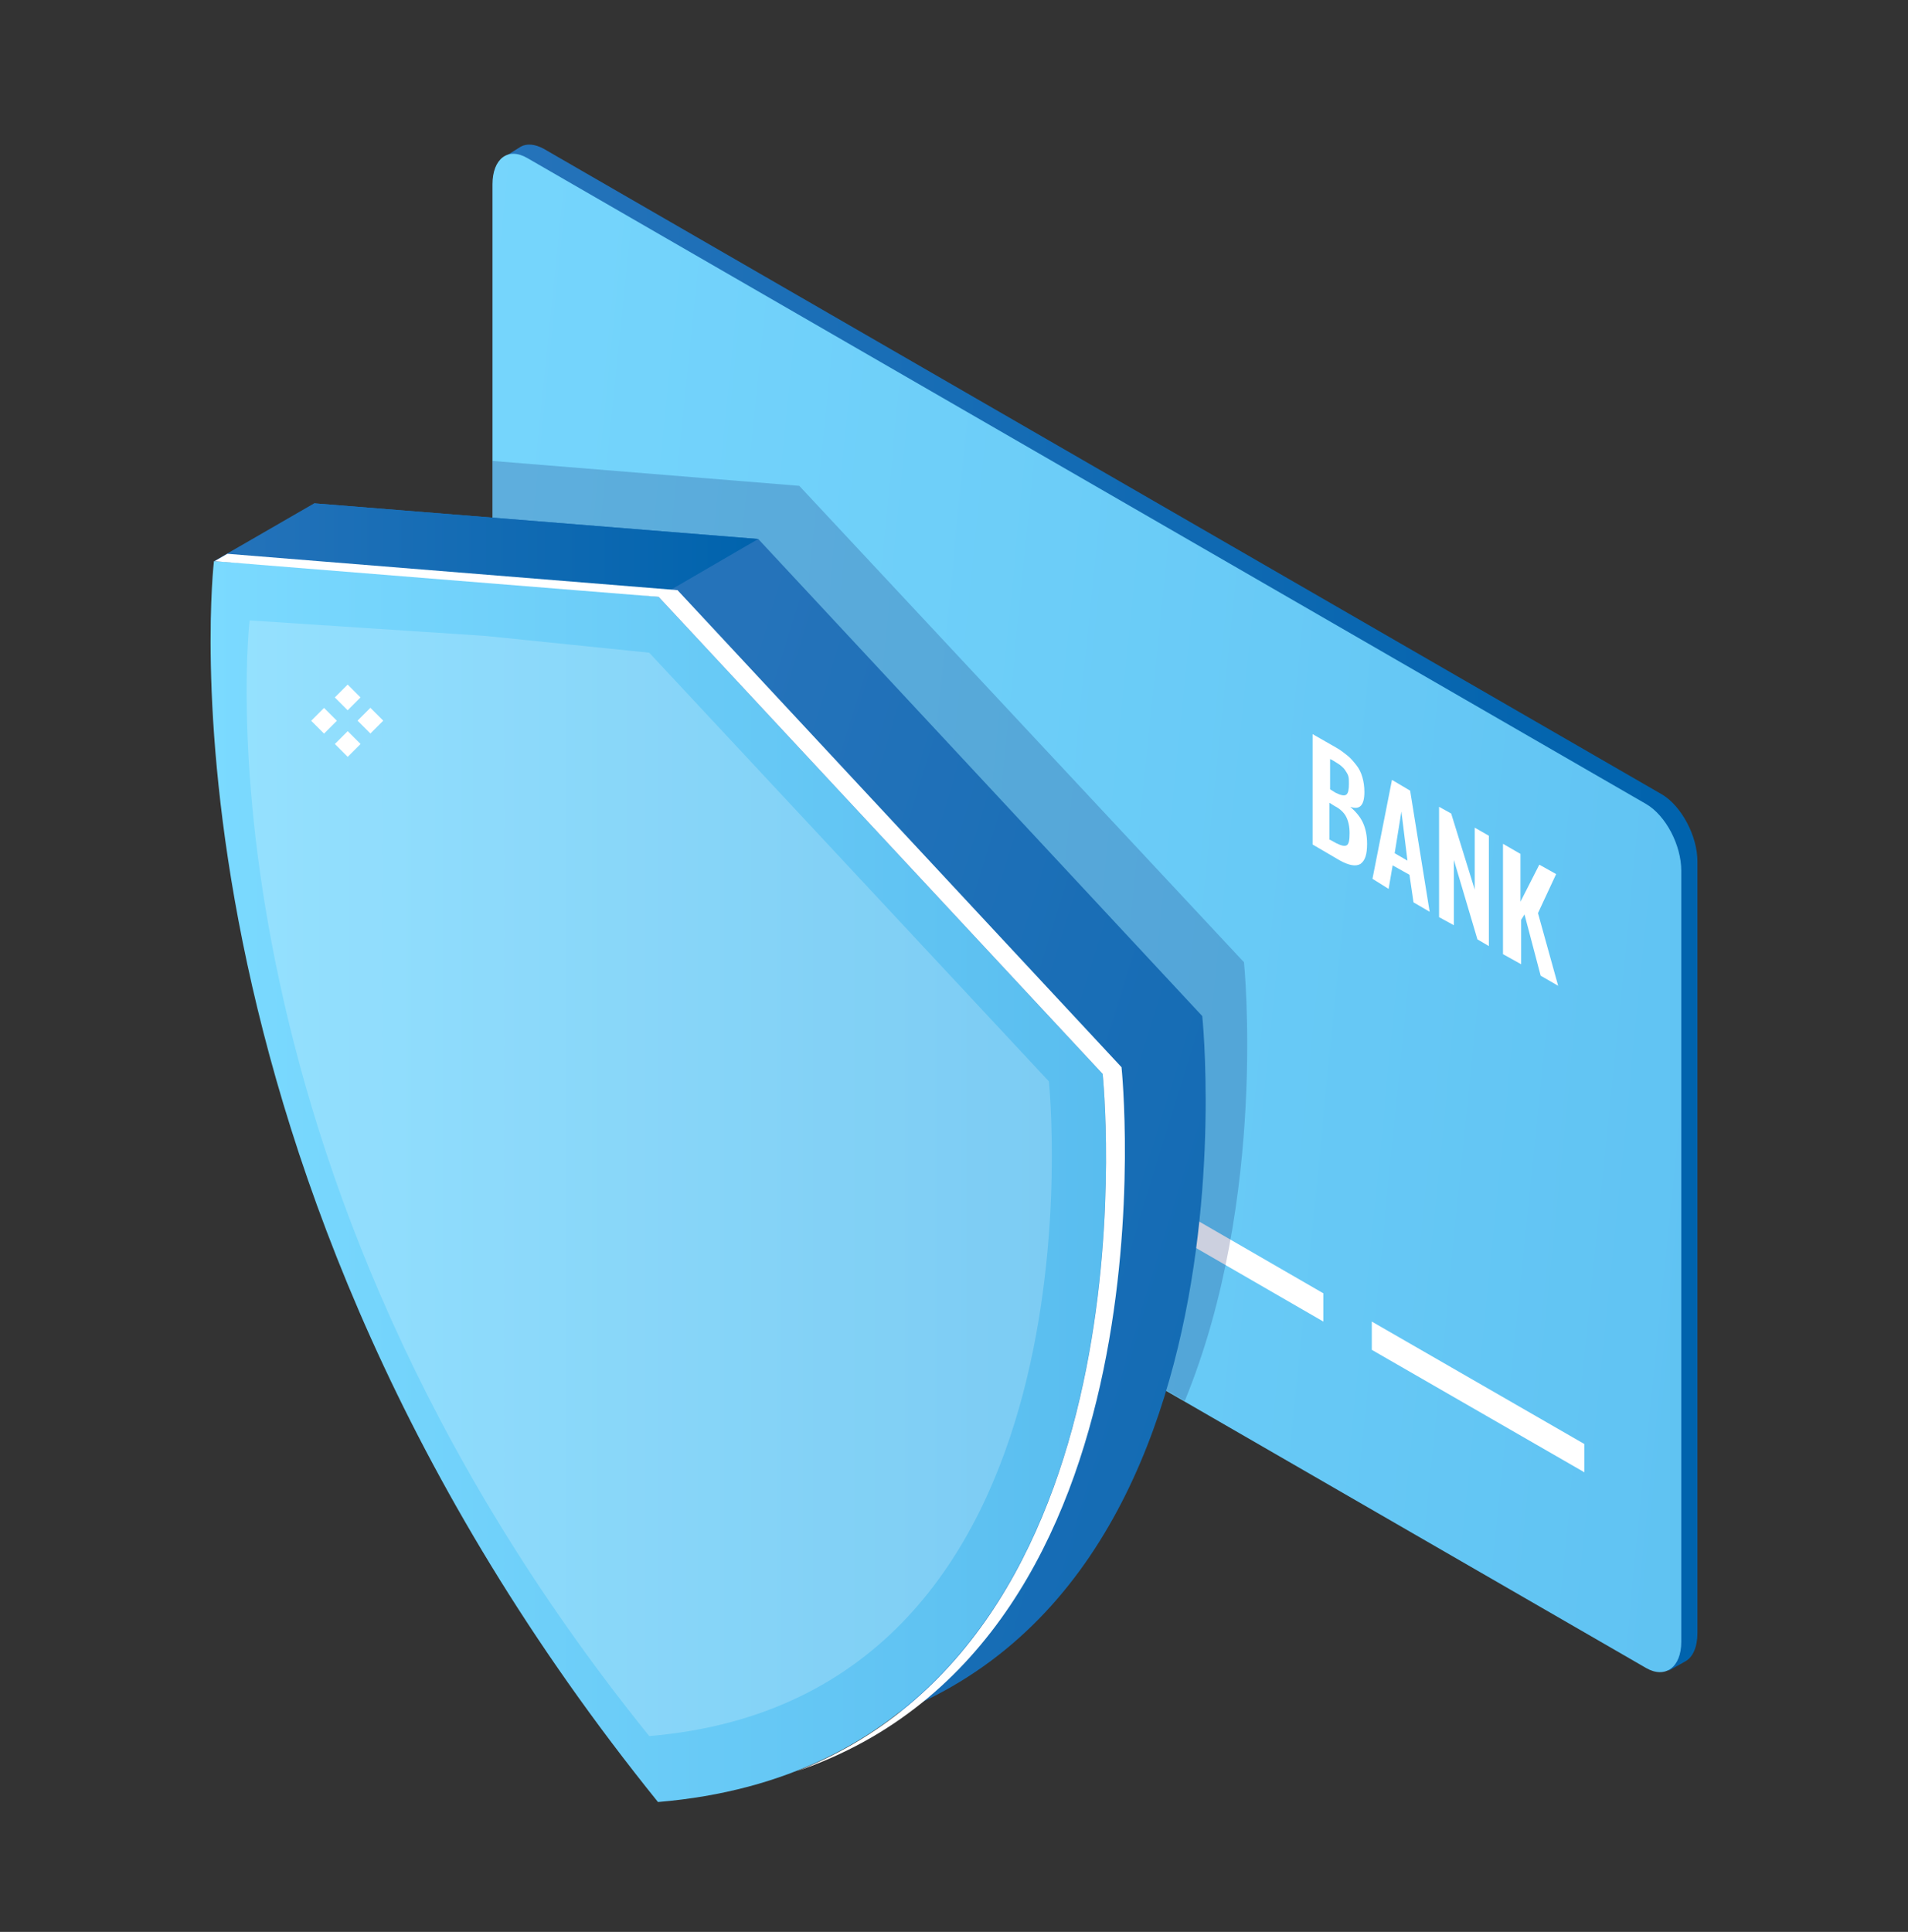 <svg xmlns="http://www.w3.org/2000/svg" xmlns:xlink="http://www.w3.org/1999/xlink" id="&#xD1;&#xEB;&#xEE;&#xE9;_1" x="0px" y="0px" width="283.6px" height="287.1px" viewBox="0 0 283.6 287.1" style="enable-background:new 0 0 283.6 287.1;" xml:space="preserve"><rect x="0" y="0" width="283.6" height="287.1" fill="#333333" stroke="none"/><style type="text/css">	.st0{fill:url(#SVGID_1_);}	.st1{fill:#FFFFFF;}	.st2{opacity:0.6;fill:#041860;}	.st3{fill:url(#SVGID_2_);}	.st4{fill:url(#SVGID_3_);}	.st5{fill:url(#SVGID_4_);}	.st6{fill:#A9EBFF;}	.st7{fill:url(#SVGID_5_);}	.st8{fill:url(#SVGID_6_);}	.st9{fill:url(#SVGID_7_);}	.st10{opacity:0.5;fill:#13247A;}	.st11{fill:url(#SVGID_8_);}	.st12{fill:url(#SVGID_9_);}	.st13{fill:#0F65B2;}	.st14{opacity:0.4;fill:#FFFFFF;}	.st15{fill:#0063AD;}	.st16{opacity:0.2;fill:#041860;}	.st17{fill:#F4A856;}	.st18{fill:#FCCC6B;}	.st19{fill:url(#SVGID_10_);}	.st20{fill:url(#SVGID_11_);}	.st21{fill:#FCE586;}	.st22{fill:url(#SVGID_12_);}	.st23{opacity:0.2;fill:#FFFFFF;}	.st24{fill:url(#SVGID_13_);}	.st25{fill:url(#SVGID_14_);}	.st26{fill:url(#SVGID_15_);}	.st27{fill:url(#SVGID_16_);}	.st28{fill:url(#SVGID_17_);}	.st29{fill:url(#SVGID_18_);}	.st30{fill:url(#SVGID_19_);}	.st31{fill:url(#SVGID_20_);}	.st32{fill:url(#SVGID_21_);}	.st33{fill:url(#SVGID_22_);}	.st34{fill:url(#SVGID_23_);}	.st35{fill:url(#SVGID_24_);}	.st36{fill:url(#SVGID_25_);}	.st37{fill:url(#SVGID_26_);}	.st38{fill:url(#SVGID_27_);}	.st39{fill:url(#SVGID_28_);}	.st40{fill:url(#SVGID_29_);}	.st41{fill:url(#SVGID_30_);}	.st42{fill:url(#SVGID_31_);}	.st43{fill:url(#SVGID_32_);}	.st44{fill:url(#SVGID_33_);}	.st45{fill:url(#SVGID_34_);}	.st46{fill:url(#SVGID_35_);}	.st47{fill:url(#SVGID_36_);}	.st48{fill:url(#SVGID_37_);}	.st49{fill:#7BDAFF;}	.st50{opacity:0.5;fill:#7BDAFF;}	.st51{opacity:0.1;fill:#7BDAFF;}	.st52{fill:url(#SVGID_38_);}	.st53{fill:url(#SVGID_39_);}	.st54{fill:url(#SVGID_40_);}	.st55{fill:url(#SVGID_41_);}	.st56{fill:url(#SVGID_42_);}	.st57{fill:url(#SVGID_43_);}	.st58{clip-path:url(#SVGID_45_);fill:#FFFFFF;}	.st59{clip-path:url(#SVGID_45_);fill:#FEFFFF;}	.st60{clip-path:url(#SVGID_45_);fill:#FEFEFF;}	.st61{clip-path:url(#SVGID_45_);fill:#FEFEFE;}	.st62{clip-path:url(#SVGID_45_);fill:#FDFEFE;}	.st63{clip-path:url(#SVGID_45_);fill:#FDFDFE;}	.st64{clip-path:url(#SVGID_45_);fill:#FCFDFE;}	.st65{clip-path:url(#SVGID_45_);fill:#FBFCFE;}	.st66{clip-path:url(#SVGID_45_);fill:#FBFCFD;}	.st67{clip-path:url(#SVGID_45_);fill:#FAFBFD;}	.st68{clip-path:url(#SVGID_45_);fill:#F9FBFD;}	.st69{clip-path:url(#SVGID_45_);fill:#F9FAFC;}	.st70{clip-path:url(#SVGID_45_);fill:#F8FAFC;}	.st71{clip-path:url(#SVGID_45_);fill:#F7F9FC;}	.st72{clip-path:url(#SVGID_45_);fill:#F6F9FB;}	.st73{clip-path:url(#SVGID_45_);fill:#F6F8FB;}	.st74{clip-path:url(#SVGID_45_);fill:#F5F8FB;}	.st75{clip-path:url(#SVGID_45_);fill:#F5F7FB;}	.st76{clip-path:url(#SVGID_45_);fill:#F4F7FB;}	.st77{clip-path:url(#SVGID_45_);fill:#F4F7FA;}	.st78{clip-path:url(#SVGID_45_);fill:#F3F6FA;}	.st79{clip-path:url(#SVGID_45_);fill:#F2F6FA;}	.st80{clip-path:url(#SVGID_45_);fill:#F2F5FA;}	.st81{clip-path:url(#SVGID_45_);fill:#F1F5F9;}	.st82{clip-path:url(#SVGID_45_);fill:#F1F4F9;}	.st83{clip-path:url(#SVGID_45_);fill:#F0F4F9;}	.st84{clip-path:url(#SVGID_45_);fill:#EFF4F9;}	.st85{clip-path:url(#SVGID_45_);fill:#EFF3F8;}	.st86{clip-path:url(#SVGID_45_);fill:#EEF3F8;}	.st87{clip-path:url(#SVGID_45_);fill:#EEF2F8;}	.st88{clip-path:url(#SVGID_45_);fill:#EDF2F8;}	.st89{clip-path:url(#SVGID_45_);fill:#ECF1F7;}	.st90{clip-path:url(#SVGID_45_);fill:#EBF0F7;}	.st91{clip-path:url(#SVGID_45_);fill:#EAF0F6;}	.st92{clip-path:url(#SVGID_45_);fill:#EAEFF6;}	.st93{clip-path:url(#SVGID_45_);fill:#E9EFF6;}	.st94{clip-path:url(#SVGID_45_);fill:#E8EEF6;}	.st95{clip-path:url(#SVGID_45_);fill:#E7EEF5;}	.st96{clip-path:url(#SVGID_45_);fill:#E7EDF5;}	.st97{clip-path:url(#SVGID_45_);fill:#E6EDF5;}	.st98{clip-path:url(#SVGID_45_);fill:#E5ECF4;}	.st99{clip-path:url(#SVGID_45_);fill:#E4EBF4;}	.st100{clip-path:url(#SVGID_45_);fill:#E3EBF4;}	.st101{clip-path:url(#SVGID_45_);fill:#E2EAF3;}	.st102{clip-path:url(#SVGID_45_);fill:#E1E9F3;}	.st103{clip-path:url(#SVGID_45_);fill:#E0E8F2;}	.st104{clip-path:url(#SVGID_45_);fill:#DFE8F2;}	.st105{clip-path:url(#SVGID_45_);fill:#DFE7F2;}	.st106{clip-path:url(#SVGID_45_);fill:#DEE7F1;}	.st107{clip-path:url(#SVGID_45_);fill:#DDE6F1;}	.st108{clip-path:url(#SVGID_45_);fill:#DCE6F1;}	.st109{clip-path:url(#SVGID_45_);fill:#DCE5F0;}	.st110{clip-path:url(#SVGID_45_);fill:#DBE4F0;}	.st111{clip-path:url(#SVGID_45_);fill:#DAE4F0;}	.st112{clip-path:url(#SVGID_45_);fill:#D9E3EF;}	.st113{clip-path:url(#SVGID_45_);fill:#D8E3EF;}	.st114{clip-path:url(#SVGID_45_);fill:#D7E2EF;}	.st115{clip-path:url(#SVGID_45_);fill:#D7E1EE;}	.st116{clip-path:url(#SVGID_45_);fill:#D6E1EE;}	.st117{clip-path:url(#SVGID_45_);fill:#D5E0EE;}	.st118{clip-path:url(#SVGID_45_);fill:#D4E0ED;}	.st119{clip-path:url(#SVGID_45_);fill:#D3DFED;}	.st120{clip-path:url(#SVGID_45_);fill:#D2DEED;}	.st121{clip-path:url(#SVGID_45_);fill:#D2DEEC;}	.st122{clip-path:url(#SVGID_45_);fill:#D1DDEC;}	.st123{clip-path:url(#SVGID_45_);fill:#D0DCEC;}	.st124{clip-path:url(#SVGID_45_);fill:#CFDCEB;}	.st125{clip-path:url(#SVGID_45_);fill:#CEDBEB;}	.st126{clip-path:url(#SVGID_45_);fill:#CDDBEB;}	.st127{clip-path:url(#SVGID_45_);fill:#CCDAEA;}	.st128{clip-path:url(#SVGID_45_);fill:#CCD9EA;}	.st129{clip-path:url(#SVGID_45_);fill:#CBD9E9;}	.st130{clip-path:url(#SVGID_45_);fill:#CAD8E9;}	.st131{clip-path:url(#SVGID_45_);fill:#C9D7E9;}	.st132{clip-path:url(#SVGID_45_);fill:#C8D7E8;}	.st133{clip-path:url(#SVGID_45_);fill:#C7D6E8;}	.st134{clip-path:url(#SVGID_45_);fill:#C6D5E8;}	.st135{clip-path:url(#SVGID_45_);fill:#C5D5E7;}	.st136{clip-path:url(#SVGID_45_);fill:#C4D4E7;}	.st137{clip-path:url(#SVGID_45_);fill:#C3D3E6;}	.st138{clip-path:url(#SVGID_45_);fill:#C2D3E6;}	.st139{clip-path:url(#SVGID_45_);fill:#C1D2E6;}	.st140{clip-path:url(#SVGID_45_);fill:#C1D1E5;}	.st141{clip-path:url(#SVGID_45_);fill:#C0D1E5;}	.st142{clip-path:url(#SVGID_45_);fill:#BFD0E5;}	.st143{clip-path:url(#SVGID_45_);fill:#BECFE4;}	.st144{clip-path:url(#SVGID_45_);fill:#BDCEE4;}	.st145{clip-path:url(#SVGID_45_);fill:#BCCEE3;}	.st146{clip-path:url(#SVGID_45_);fill:#BBCDE3;}	.st147{clip-path:url(#SVGID_45_);fill:#BACCE3;}	.st148{clip-path:url(#SVGID_45_);fill:#B9CCE2;}	.st149{clip-path:url(#SVGID_45_);fill:#B8CBE2;}	.st150{clip-path:url(#SVGID_45_);fill:#B7CAE1;}	.st151{clip-path:url(#SVGID_45_);fill:#B6C9E1;}	.st152{clip-path:url(#SVGID_45_);fill:#B5C9E1;}	.st153{clip-path:url(#SVGID_45_);fill:#B4C8E0;}	.st154{clip-path:url(#SVGID_45_);fill:#B3C7E0;}	.st155{clip-path:url(#SVGID_45_);fill:#B2C7DF;}	.st156{clip-path:url(#SVGID_45_);fill:#B1C6DF;}	.st157{clip-path:url(#SVGID_45_);fill:#B0C5DE;}	.st158{clip-path:url(#SVGID_45_);fill:#AFC4DE;}	.st159{clip-path:url(#SVGID_45_);fill:#AEC4DE;}	.st160{clip-path:url(#SVGID_45_);fill:#ADC3DD;}	.st161{clip-path:url(#SVGID_45_);fill:#ACC2DD;}	.st162{clip-path:url(#SVGID_45_);fill:#ABC1DC;}	.st163{clip-path:url(#SVGID_45_);fill:#AAC1DC;}	.st164{clip-path:url(#SVGID_45_);fill:#A9C0DC;}	.st165{clip-path:url(#SVGID_45_);fill:#A8BFDB;}	.st166{clip-path:url(#SVGID_45_);fill:#A7BEDB;}	.st167{clip-path:url(#SVGID_45_);fill:#A6BEDA;}	.st168{clip-path:url(#SVGID_45_);fill:#A5BDDA;}	.st169{clip-path:url(#SVGID_45_);fill:#A4BCD9;}	.st170{clip-path:url(#SVGID_45_);fill:#A3BBD9;}	.st171{clip-path:url(#SVGID_45_);fill:#A1BAD8;}	.st172{clip-path:url(#SVGID_45_);fill:#A0BAD8;}	.st173{clip-path:url(#SVGID_45_);fill:#9FB9D8;}	.st174{clip-path:url(#SVGID_45_);fill:#9EB8D7;}	.st175{clip-path:url(#SVGID_45_);fill:#9DB7D7;}	.st176{clip-path:url(#SVGID_45_);fill:#9CB6D6;}	.st177{clip-path:url(#SVGID_45_);fill:#9BB6D6;}	.st178{clip-path:url(#SVGID_45_);fill:#9AB5D5;}	.st179{clip-path:url(#SVGID_45_);fill:#99B4D5;}	.st180{clip-path:url(#SVGID_45_);fill:#98B3D4;}	.st181{clip-path:url(#SVGID_45_);fill:#97B2D4;}	.st182{clip-path:url(#SVGID_45_);fill:#96B2D4;}	.st183{clip-path:url(#SVGID_45_);fill:#94B1D3;}	.st184{clip-path:url(#SVGID_45_);fill:#93B0D3;}	.st185{clip-path:url(#SVGID_45_);fill:#92AFD2;}	.st186{clip-path:url(#SVGID_45_);fill:#91AED2;}	.st187{clip-path:url(#SVGID_45_);fill:#90AED1;}	.st188{clip-path:url(#SVGID_45_);fill:#8FADD1;}	.st189{clip-path:url(#SVGID_45_);fill:#8EACD0;}	.st190{clip-path:url(#SVGID_45_);fill:#8DABD0;}	.st191{clip-path:url(#SVGID_45_);fill:#8CAACF;}	.st192{clip-path:url(#SVGID_45_);fill:#8AA9CF;}	.st193{clip-path:url(#SVGID_45_);fill:#89A9CF;}	.st194{clip-path:url(#SVGID_45_);fill:#88A8CE;}	.st195{clip-path:url(#SVGID_45_);fill:#87A7CE;}	.st196{clip-path:url(#SVGID_45_);fill:#86A6CD;}	.st197{clip-path:url(#SVGID_45_);fill:#85A5CD;}	.st198{clip-path:url(#SVGID_45_);fill:#84A4CC;}	.st199{clip-path:url(#SVGID_45_);fill:#82A4CC;}	.st200{clip-path:url(#SVGID_45_);fill:#81A3CB;}	.st201{clip-path:url(#SVGID_45_);fill:#80A2CB;}	.st202{clip-path:url(#SVGID_45_);fill:#7FA1CA;}	.st203{clip-path:url(#SVGID_45_);fill:#7EA0CA;}	.st204{clip-path:url(#SVGID_45_);fill:#7D9FC9;}	.st205{clip-path:url(#SVGID_45_);fill:#7B9EC9;}	.st206{clip-path:url(#SVGID_45_);fill:#7A9EC8;}	.st207{clip-path:url(#SVGID_45_);fill:#799DC8;}	.st208{clip-path:url(#SVGID_45_);fill:#789CC7;}	.st209{clip-path:url(#SVGID_45_);fill:#779BC7;}	.st210{clip-path:url(#SVGID_45_);fill:#759AC6;}	.st211{clip-path:url(#SVGID_45_);fill:#7499C6;}	.st212{clip-path:url(#SVGID_45_);fill:#7398C5;}	.st213{clip-path:url(#SVGID_45_);fill:#7297C5;}	.st214{clip-path:url(#SVGID_45_);fill:#7197C4;}	.st215{clip-path:url(#SVGID_45_);fill:#6F96C4;}	.st216{clip-path:url(#SVGID_45_);fill:#6E95C3;}	.st217{clip-path:url(#SVGID_45_);fill:#6D94C3;}	.st218{clip-path:url(#SVGID_45_);fill:#6C93C2;}	.st219{clip-path:url(#SVGID_45_);fill:#6B92C2;}	.st220{clip-path:url(#SVGID_45_);fill:#6991C1;}	.st221{clip-path:url(#SVGID_45_);fill:#6890C1;}	.st222{clip-path:url(#SVGID_45_);fill:#678FC0;}	.st223{clip-path:url(#SVGID_45_);fill:#668FC0;}	.st224{clip-path:url(#SVGID_45_);fill:#648EBF;}	.st225{clip-path:url(#SVGID_45_);fill:#638DBF;}	.st226{clip-path:url(#SVGID_45_);fill:#628CBE;}	.st227{clip-path:url(#SVGID_45_);fill:#618BBE;}	.st228{clip-path:url(#SVGID_45_);fill:#5F8ABD;}	.st229{clip-path:url(#SVGID_45_);fill:#5E89BD;}	.st230{clip-path:url(#SVGID_45_);fill:#5D88BC;}	.st231{clip-path:url(#SVGID_45_);fill:#5C87BC;}	.st232{clip-path:url(#SVGID_45_);fill:#5A86BB;}	.st233{clip-path:url(#SVGID_45_);fill:#5985BB;}	.st234{clip-path:url(#SVGID_45_);fill:#5884BA;}	.st235{clip-path:url(#SVGID_45_);fill:#5784BA;}	.st236{clip-path:url(#SVGID_45_);fill:#5583B9;}	.st237{clip-path:url(#SVGID_45_);fill:#5482B9;}	.st238{clip-path:url(#SVGID_45_);fill:#5381B8;}	.st239{clip-path:url(#SVGID_45_);fill:#5280B8;}	.st240{clip-path:url(#SVGID_45_);fill:#507FB7;}	.st241{clip-path:url(#SVGID_45_);fill:#4F7EB7;}	.st242{clip-path:url(#SVGID_45_);fill:#4E7DB6;}	.st243{clip-path:url(#SVGID_45_);fill:#4C7CB5;}	.st244{clip-path:url(#SVGID_45_);fill:#4B7BB5;}	.st245{clip-path:url(#SVGID_45_);fill:#4A7AB4;}	.st246{clip-path:url(#SVGID_45_);fill:#4979B4;}	.st247{clip-path:url(#SVGID_45_);fill:#4778B3;}	.st248{clip-path:url(#SVGID_45_);fill:#4677B3;}	.st249{clip-path:url(#SVGID_45_);fill:#4576B2;}	.st250{clip-path:url(#SVGID_45_);fill:#4375B2;}	.st251{clip-path:url(#SVGID_45_);fill:#4274B1;}	.st252{clip-path:url(#SVGID_45_);fill:#4173B1;}	.st253{clip-path:url(#SVGID_45_);fill:#3F72B0;}	.st254{clip-path:url(#SVGID_45_);fill:#3E72B0;}	.st255{clip-path:url(#SVGID_45_);fill:#3D71AF;}	.st256{clip-path:url(#SVGID_45_);fill:#3B70AE;}	.st257{clip-path:url(#SVGID_45_);fill:#3A6FAE;}	.st258{clip-path:url(#SVGID_45_);fill:#396EAD;}	.st259{clip-path:url(#SVGID_45_);fill:#376DAD;}	.st260{clip-path:url(#SVGID_45_);fill:#366CAC;}	.st261{clip-path:url(#SVGID_45_);fill:#356BAC;}	.st262{clip-path:url(#SVGID_45_);fill:#336AAB;}	.st263{clip-path:url(#SVGID_45_);fill:#3269AB;}	.st264{clip-path:url(#SVGID_45_);fill:#3168AA;}	.st265{clip-path:url(#SVGID_45_);fill:#2F67AA;}	.st266{clip-path:url(#SVGID_45_);fill:#2E66A9;}	.st267{clip-path:url(#SVGID_45_);fill:#2D65A8;}	.st268{clip-path:url(#SVGID_45_);fill:#2B64A8;}	.st269{clip-path:url(#SVGID_45_);fill:#2A63A7;}	.st270{clip-path:url(#SVGID_45_);fill:#2962A7;}	.st271{clip-path:url(#SVGID_45_);fill:#2761A6;}	.st272{clip-path:url(#SVGID_45_);fill:#2660A6;}	.st273{clip-path:url(#SVGID_45_);fill:#255FA5;}	.st274{clip-path:url(#SVGID_45_);fill:#235EA4;}	.st275{clip-path:url(#SVGID_45_);fill:#225DA4;}	.st276{clip-path:url(#SVGID_45_);fill:#205CA3;}	.st277{clip-path:url(#SVGID_45_);fill:#1F5BA3;}	.st278{clip-path:url(#SVGID_45_);fill:#1E5AA2;}	.st279{clip-path:url(#SVGID_45_);fill:#1C59A2;}	.st280{clip-path:url(#SVGID_45_);fill:#1B58A1;}	.st281{clip-path:url(#SVGID_45_);fill:#1957A0;}	.st282{clip-path:url(#SVGID_45_);fill:#1856A0;}	.st283{clip-path:url(#SVGID_45_);fill:#17559F;}	.st284{clip-path:url(#SVGID_45_);fill:#15549F;}	.st285{clip-path:url(#SVGID_45_);fill:#14539E;}	.st286{clip-path:url(#SVGID_45_);fill:#12529E;}	.st287{clip-path:url(#SVGID_45_);fill:#11519D;}	.st288{clip-path:url(#SVGID_45_);fill:#104F9C;}	.st289{clip-path:url(#SVGID_45_);fill:#0E4E9C;}	.st290{clip-path:url(#SVGID_45_);fill:#0D4D9B;}	.st291{clip-path:url(#SVGID_45_);fill:#0B4C9B;}	.st292{clip-path:url(#SVGID_45_);fill:#0A4B9A;}	.st293{clip-path:url(#SVGID_45_);fill:#094A9A;}	.st294{clip-path:url(#SVGID_45_);fill:#074999;}	.st295{clip-path:url(#SVGID_45_);fill:#064898;}	.st296{clip-path:url(#SVGID_45_);fill:#044798;}	.st297{clip-path:url(#SVGID_45_);fill:#034697;}	.st298{clip-path:url(#SVGID_45_);fill:#014597;}	.st299{clip-path:url(#SVGID_45_);fill:#004496;}	.st300{fill:url(#SVGID_46_);}	.st301{fill:url(#SVGID_47_);}	.st302{fill:url(#SVGID_48_);}	.st303{fill:url(#SVGID_49_);}	.st304{fill:#DDE1ED;}	.st305{fill:url(#SVGID_50_);}	.st306{fill:url(#SVGID_51_);}	.st307{fill:url(#SVGID_52_);}	.st308{fill:url(#SVGID_53_);}	.st309{fill:url(#SVGID_54_);}	.st310{fill:url(#SVGID_55_);}	.st311{fill:url(#SVGID_56_);}	.st312{fill:url(#SVGID_57_);}	.st313{fill:url(#SVGID_58_);}</style><g>	<g>		<linearGradient id="SVGID_1_" gradientUnits="userSpaceOnUse" x1="74.958" y1="134.84" x2="252.262" y2="134.84">			<stop offset="0" style="stop-color:#2573BA"></stop>			<stop offset="0.907" style="stop-color:#0364AE"></stop>			<stop offset="1" style="stop-color:#0063AD"></stop>		</linearGradient>		<path class="st0" d="M247.1,118.1l-166.3-96c-1.3-0.7-2.5-0.8-3.4-0.3l0,0L75,23.3c0,0,0.6,0.1,1.1,0.2c-0.3,0.7-0.5,1.6-0.5,2.6   v114.6c0,3.8,2.3,8.3,5.2,9.9l166.3,96c0.3,0.2,0.6,0.3,0.9,0.4v1.3l2.5-1.4l0,0c1.1-0.6,1.8-2.1,1.8-4.2V128   C252.3,124.2,249.9,119.8,247.1,118.1z"></path>					<linearGradient id="SVGID_2_" gradientUnits="userSpaceOnUse" x1="39.142" y1="1194.31" x2="-290.325" y2="1152.349" gradientTransform="matrix(0.866 0.5 0 1.155 276.356 -1151.824)">			<stop offset="0" style="stop-color:#59BDEF"></stop>			<stop offset="1" style="stop-color:#7BDAFF"></stop>		</linearGradient>		<path class="st3" d="M244.7,247.9l-166.3-96c-2.9-1.7-5.2-6.1-5.2-9.9V27.4c0-3.8,2.3-5.6,5.2-3.9l166.3,96   c2.9,1.7,5.2,6.1,5.2,9.9V244C249.9,247.8,247.5,249.5,244.7,247.9z"></path>		<g>			<path class="st1" d="M195.1,125.5v-16.4l3.5,2c0.7,0.4,1.2,0.8,1.7,1.2c0.5,0.4,0.9,0.9,1.3,1.4c0.4,0.5,0.7,1.1,0.9,1.8    c0.2,0.7,0.3,1.4,0.3,2.2c0,2-0.7,2.7-2.1,2.2c0.8,0.7,1.5,1.5,1.9,2.4c0.4,0.9,0.6,1.9,0.6,3.1c0,1.6-0.3,2.5-1,3    c-0.7,0.4-1.7,0.2-3-0.5L195.1,125.5z M197.7,117.3l0.8,0.5c0.8,0.4,1.3,0.5,1.6,0.3c0.3-0.2,0.4-0.8,0.4-1.6    c0-0.5,0-0.9-0.1-1.2c-0.1-0.3-0.3-0.6-0.5-0.9c-0.2-0.3-0.5-0.5-0.7-0.7c-0.3-0.2-0.6-0.4-1.1-0.7l-0.4-0.2V117.3z M197.7,124.8    l0.9,0.5c0.8,0.4,1.3,0.5,1.6,0.3c0.3-0.2,0.4-0.8,0.4-1.8c0-1-0.2-1.8-0.5-2.4c-0.3-0.6-0.9-1.2-1.7-1.6l-0.8-0.5V124.8z"></path>			<path class="st1" d="M204,130.6l2.9-14.7l2.7,1.6l2.9,18l-2.4-1.4l-0.6-4.1l-2.5-1.4l-0.6,3.5L204,130.6z M207.3,126.8l1.9,1.1    l-0.9-7.3L207.3,126.8z"></path>			<path class="st1" d="M213.9,136.3v-16.4l1.8,1l3.5,11.3V123l2.1,1.2v16.4l-1.7-1l-3.5-11.8v9.7L213.9,136.3z"></path>			<path class="st1" d="M223.4,141.8v-16.4l2.6,1.5v7.1l2.8-5.5l2.5,1.4l-2.7,5.8l3,10.8l-2.6-1.5l-2.4-9.1l-0.5,0.8v6.6    L223.4,141.8z"></path>		</g>		<g>			<polygon class="st1" points="119.1,151.6 87.6,133.4 87.6,129.2 119.1,147.4    "></polygon>			<polygon class="st1" points="157.9,174 126.4,155.8 126.4,151.6 157.9,169.8    "></polygon>			<polygon class="st1" points="196.7,196.4 165.2,178.2 165.2,174 196.7,192.2    "></polygon>			<polygon class="st1" points="235.5,218.8 203.9,200.6 203.9,196.4 235.5,214.6    "></polygon>		</g>	</g>	<path class="st16" d="M118.8,72.2l-45.6-3.7v93.2c0,4.7,2.8,10.1,6.3,12.1l86.3,49.2c3.5-4.9,4-11.5,6.3-17c0.1-0.1,4,2.2,4,2.2  c12.4-30.2,8.8-65.2,8.8-65.2L118.8,72.2z"></path>	<g>		<g>							<linearGradient id="SVGID_3_" gradientUnits="userSpaceOnUse" x1="-904.539" y1="334.998" x2="-714.442" y2="401.072" gradientTransform="matrix(0.866 0.5 0 1.155 876.949 215.247)">				<stop offset="0" style="stop-color:#2573BA"></stop>				<stop offset="0.907" style="stop-color:#0364AE"></stop>				<stop offset="1" style="stop-color:#0063AD"></stop>			</linearGradient>			<path class="st4" d="M178.7,151l-66-70.9l-66-5.3c0,0-10.6,89.5,66,184.4C189.4,252.8,178.7,151,178.7,151z"></path>							<linearGradient id="SVGID_4_" gradientUnits="userSpaceOnUse" x1="-593.588" y1="81.746" x2="-512.704" y2="81.746" gradientTransform="matrix(-1 0 0 1 -480.87 0)">				<stop offset="0" style="stop-color:#0063AD"></stop>				<stop offset="1" style="stop-color:#2573BA"></stop>			</linearGradient>			<polygon class="st5" points="46.7,74.8 31.8,83.4 97.9,88.7 112.7,80.1    "></polygon>							<linearGradient id="SVGID_5_" gradientUnits="userSpaceOnUse" x1="-976.459" y1="357.52" x2="-822.819" y2="357.52" gradientTransform="matrix(0.866 0.5 0 1.155 876.949 215.247)">				<stop offset="0" style="stop-color:#7BDAFF"></stop>				<stop offset="1" style="stop-color:#59BDEF"></stop>			</linearGradient>			<path class="st7" d="M163.9,159.6l-66-70.9L70.7,86l-38.9-2.6c0,0-10.6,89.5,66,184.4C174.5,261.4,163.9,159.6,163.9,159.6z"></path>			<path class="st1" d="M163.9,159.6l-66-70.9l-66-5.3c1.9-1.1,1.9-1.1,1.9-1.1l66.9,5.4l66,70.9c0,0,8.9,85.1-48.2,104.6    C172.5,241.9,163.9,159.6,163.9,159.6z"></path>		</g>		<path class="st23" d="M155.9,160.7L96.5,97l-24.4-2.5l-35-2.3c0,0-9.5,80.5,59.4,165.8C165.4,252.2,155.9,160.7,155.9,160.7z"></path>	</g>	<g>					<rect x="46.8" y="105.8" transform="matrix(0.707 0.707 -0.707 0.707 89.877 -2.684)" class="st1" width="2.7" height="2.7"></rect>					<rect x="53.7" y="105.8" transform="matrix(0.707 0.707 -0.707 0.707 91.889 -7.578)" class="st1" width="2.7" height="2.7"></rect>					<rect x="50.3" y="102.3" transform="matrix(0.707 0.707 -0.707 0.707 88.44 -6.153)" class="st1" width="2.7" height="2.7"></rect>					<rect x="50.3" y="109.2" transform="matrix(0.707 0.707 -0.707 0.707 93.326 -4.109)" class="st1" width="2.7" height="2.7"></rect>	</g></g></svg>